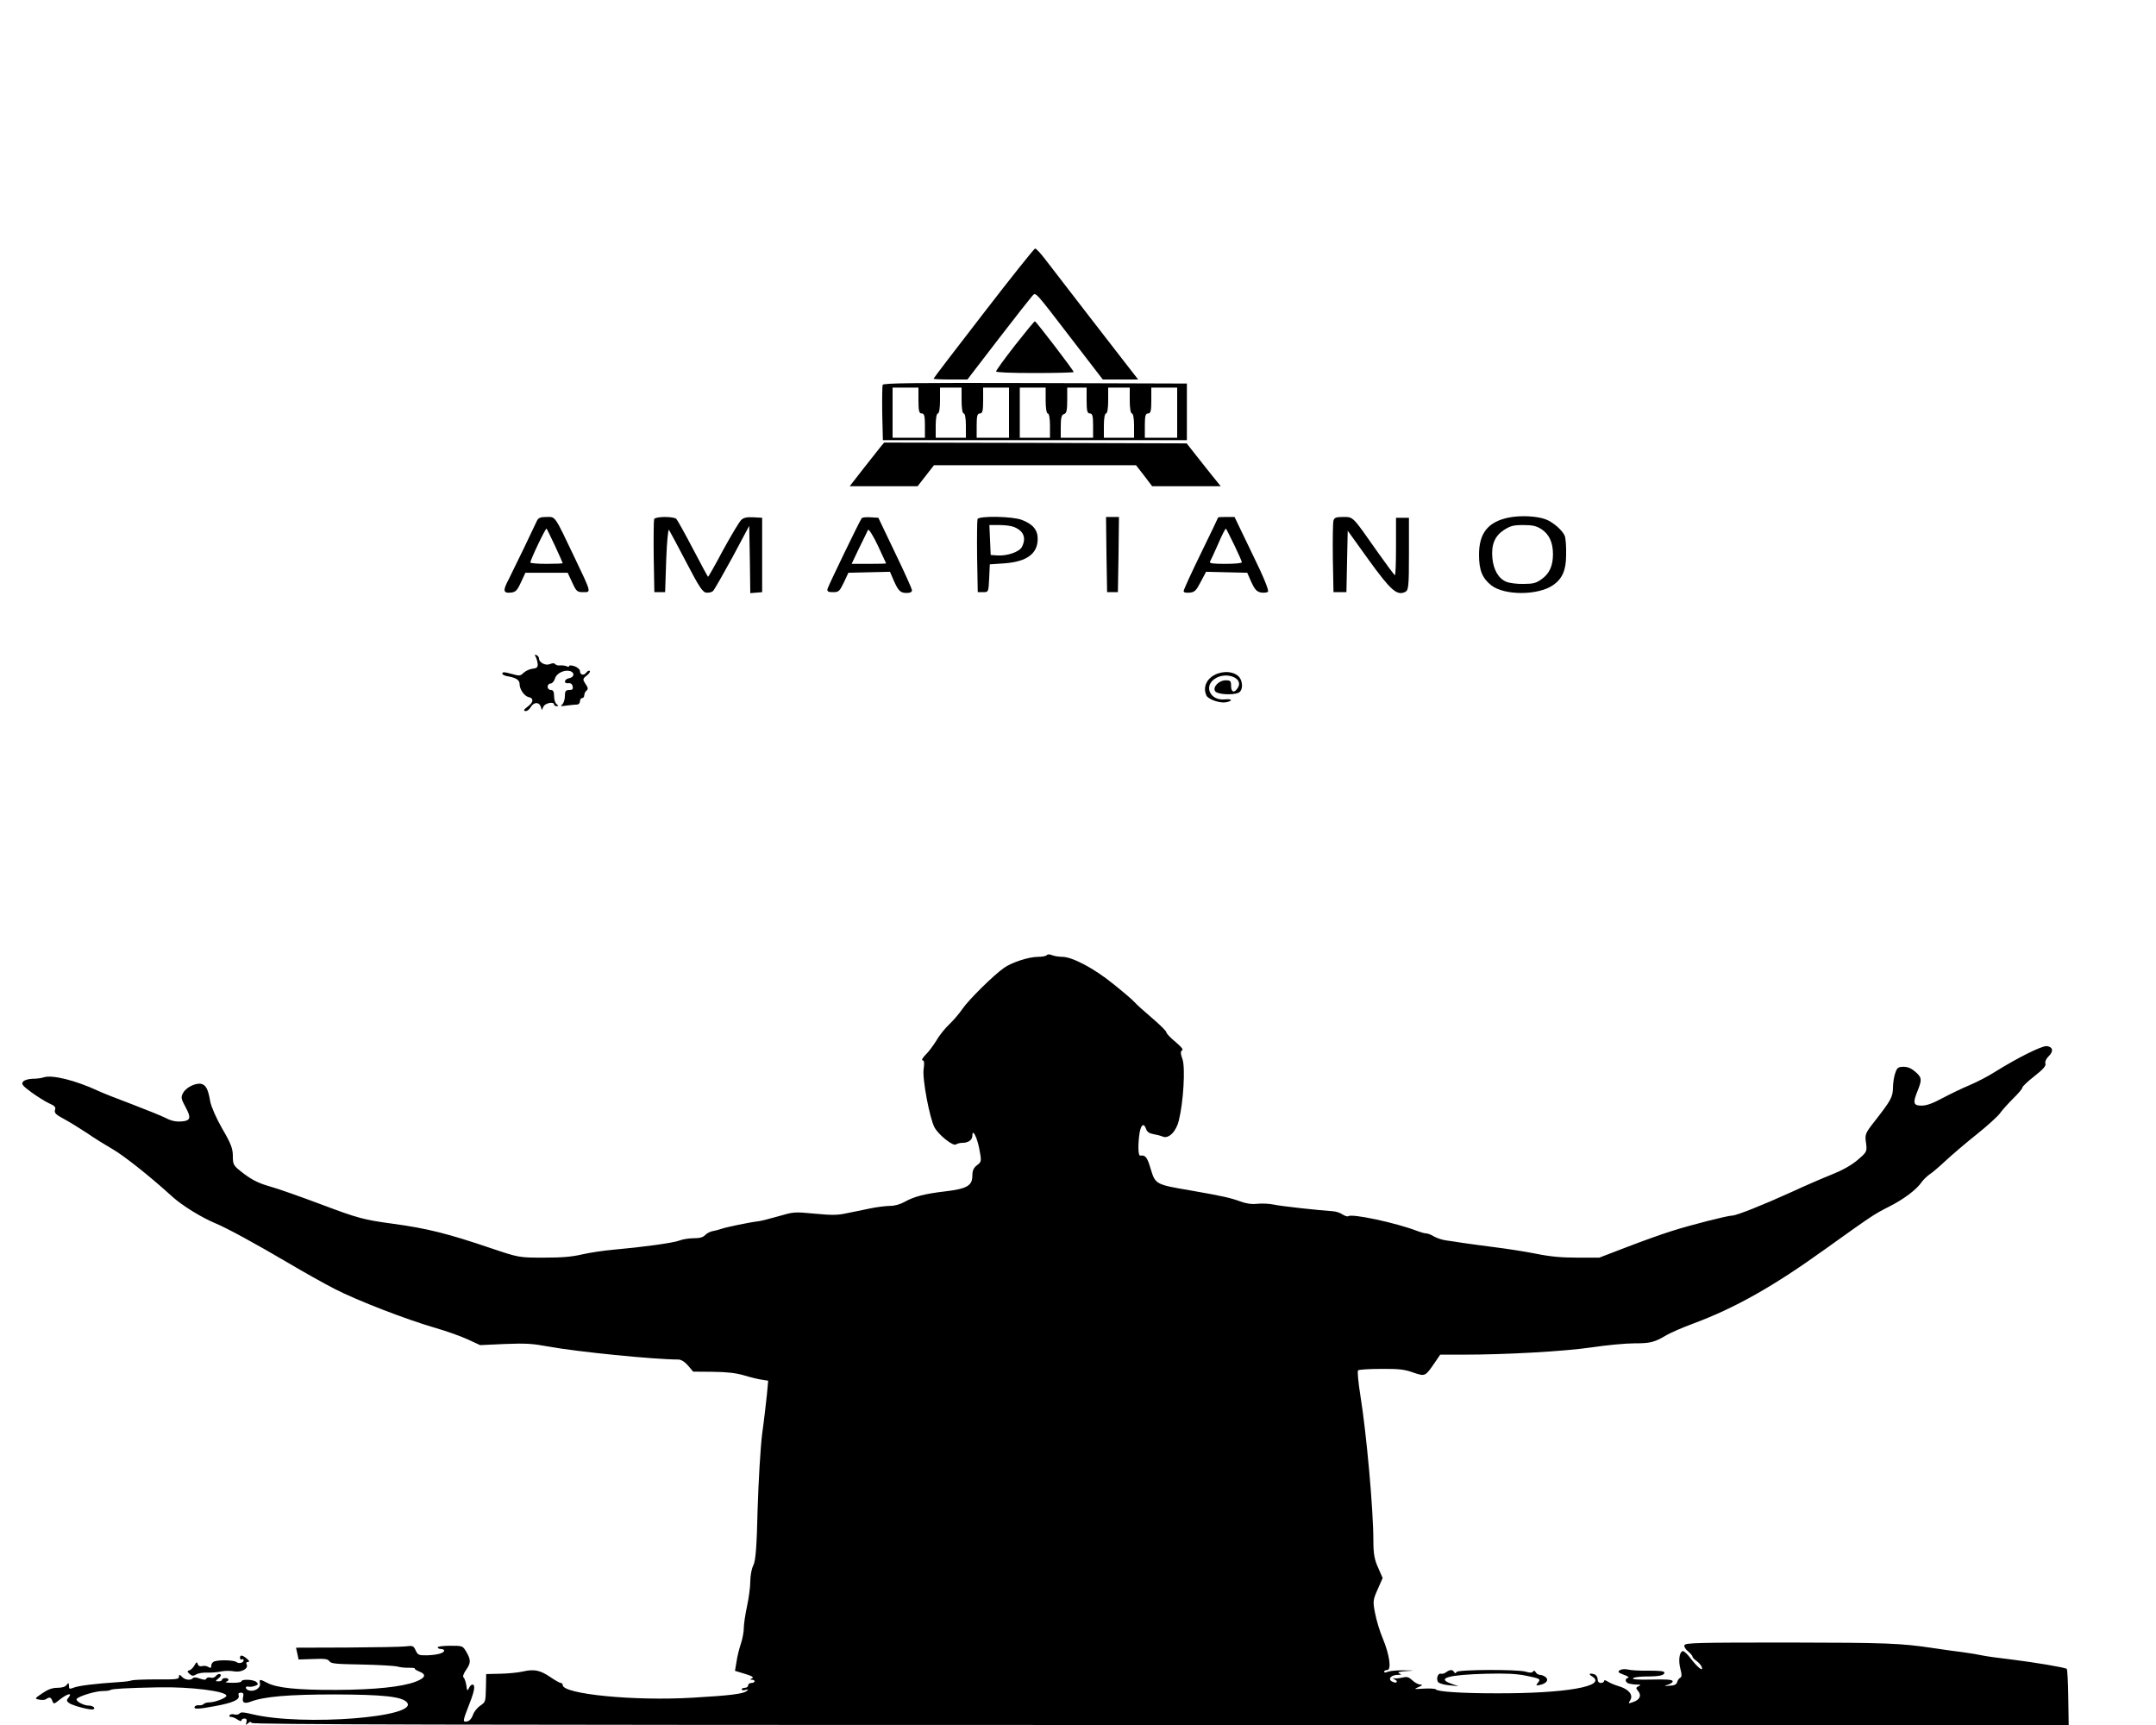<?xml version="1.0" standalone="no"?>
<!DOCTYPE svg PUBLIC "-//W3C//DTD SVG 20010904//EN"
 "http://www.w3.org/TR/2001/REC-SVG-20010904/DTD/svg10.dtd">
<svg version="1.0" xmlns="http://www.w3.org/2000/svg"
 width="40pt" height="32pt" viewBox="0 0 40 32"
 preserveAspectRatio="xMidYMid meet">
<g transform="translate(0,32) scale(0.004,-0.003)"
fill="#000000" stroke="none">
<path d="M4562 8730 c-128 -220 -232 -402 -232 -405 0 -3 35 -5 78 -5 l79 0
144 250 c79 137 150 257 157 267 17 23 7 38 182 -266 l145 -251 82 0 82 0 -63
108 c-55 94 -259 446 -368 635 -21 37 -42 67 -47 67 -4 0 -112 -180 -239 -400z"/>
<path d="M4707 8530 c-48 -82 -87 -154 -87 -160 0 -6 64 -10 180 -10 99 0 180
3 180 6 0 10 -174 313 -180 314 -3 0 -44 -67 -93 -150z"/>
<path d="M4094 8287 c-2 -7 -3 -87 -2 -177 l3 -165 705 0 705 0 0 175 0 175
-703 3 c-568 2 -704 0 -708 -11z m166 -97 c0 -64 3 -80 15 -80 12 0 15 -15 15
-75 l0 -75 -75 0 -75 0 0 155 0 155 60 0 60 0 0 -80z m200 0 c0 -47 4 -80 10
-80 6 0 10 -32 10 -75 l0 -75 -70 0 -70 0 0 75 c0 43 4 75 10 75 6 0 10 33 10
80 l0 80 50 0 50 0 0 -80z m220 -75 l0 -155 -75 0 -75 0 0 75 c0 60 3 75 15
75 12 0 15 16 15 80 l0 80 60 0 60 0 0 -155z m170 75 c0 -47 4 -80 10 -80 6 0
10 -32 10 -75 l0 -75 -70 0 -70 0 0 155 0 155 60 0 60 0 0 -80z m190 0 c0 -64
3 -80 15 -80 12 0 15 -15 15 -75 l0 -75 -75 0 -75 0 0 70 c0 54 4 72 15 76 12
5 15 24 15 85 l0 79 45 0 45 0 0 -80z m200 0 c0 -47 4 -80 10 -80 6 0 10 -32
10 -75 l0 -75 -70 0 -70 0 0 75 c0 43 4 75 10 75 6 0 10 33 10 80 l0 80 50 0
50 0 0 -80z m220 -75 l0 -155 -75 0 -75 0 0 75 c0 60 3 75 15 75 12 0 15 16
15 80 l0 80 60 0 60 0 0 -155z"/>
<path d="M4087 7908 c-8 -13 -44 -74 -80 -135 l-66 -113 158 0 157 0 38 65 38
65 469 0 468 0 38 -65 37 -65 159 0 159 0 -20 33 c-11 17 -46 77 -79 132 l-59
100 -702 3 -701 2 -14 -22z"/>
<path d="M6997 7466 c-95 -26 -137 -96 -137 -229 0 -97 15 -145 57 -190 61
-63 216 -63 286 1 43 39 61 93 61 187 1 50 -2 102 -6 117 -10 34 -53 85 -88
103 -41 21 -119 26 -173 11z m152 -71 c36 -31 54 -82 54 -155 0 -72 -16 -120
-53 -155 -25 -24 -39 -29 -84 -29 -29 -1 -65 5 -79 13 -36 19 -60 74 -65 146
-6 83 11 137 53 174 31 26 44 31 90 31 43 0 60 -5 84 -25z"/>
<path d="M2491 7448 c-4 -13 -32 -88 -60 -168 -29 -80 -61 -167 -71 -194 -28
-70 -27 -88 8 -84 23 3 30 11 48 63 l21 60 98 0 98 0 21 -60 c19 -55 23 -60
51 -60 38 0 39 -7 -41 217 -94 263 -87 248 -129 248 -28 0 -37 -5 -44 -22z
m83 -156 c20 -57 36 -106 36 -108 0 -2 -34 -4 -75 -4 -41 0 -75 4 -75 8 0 18
71 215 75 210 2 -2 19 -50 39 -106z"/>
<path d="M3034 7457 c-2 -7 -3 -111 -2 -232 l3 -220 25 0 25 0 5 200 c3 110 9
193 13 185 4 -8 40 -98 80 -200 59 -151 76 -186 93 -188 11 -2 26 3 31 10 6 7
46 101 90 208 l78 195 3 -208 2 -208 28 3 27 3 0 230 0 230 -41 3 c-29 2 -44
-2 -55 -15 -9 -10 -46 -93 -84 -185 -37 -93 -69 -168 -71 -168 -1 0 -33 78
-70 173 -37 94 -72 178 -77 185 -13 16 -96 16 -103 -1z"/>
<path d="M3997 7463 c-9 -15 -155 -418 -159 -438 -2 -16 3 -20 26 -20 26 0 30
5 50 60 l21 60 97 3 96 3 17 -53 c22 -66 31 -78 61 -78 16 0 24 6 24 18 -1 9
-36 114 -79 232 l-77 215 -36 3 c-20 2 -38 -1 -41 -5z m113 -280 c0 -2 -36 -3
-80 -3 l-80 0 35 98 c20 53 38 104 41 112 3 8 23 -33 45 -95 21 -60 39 -111
39 -112z"/>
<path d="M4534 7457 c-2 -7 -3 -111 -2 -232 l3 -220 25 0 c25 0 25 2 28 86 l3
86 66 6 c104 10 155 58 156 149 1 57 -22 94 -74 120 -42 22 -197 26 -205 5z
m169 -49 c45 -24 58 -67 37 -123 -12 -31 -68 -57 -114 -53 l-31 3 -3 93 -3 92
46 0 c26 0 56 -5 68 -12z"/>
<path d="M5132 7238 l3 -233 25 0 25 0 3 233 2 232 -30 0 -30 0 2 -232z"/>
<path d="M5650 7467 c0 -2 -36 -102 -80 -222 -44 -120 -80 -225 -80 -233 0 -9
9 -12 28 -10 23 3 30 12 51 66 l25 63 95 -3 96 -3 19 -58 c15 -44 25 -59 44
-64 13 -3 28 -1 33 4 6 6 -19 90 -73 236 l-82 227 -38 0 c-21 0 -38 -1 -38 -3z
m75 -171 c19 -53 35 -101 35 -106 0 -6 -34 -10 -76 -10 -57 0 -75 3 -72 13 3
6 20 56 38 110 17 54 34 97 36 95 2 -2 19 -48 39 -102z"/>
<path d="M6185 7448 c-3 -13 -4 -117 -3 -233 l3 -210 30 0 30 0 3 190 3 190
97 -180 c102 -188 131 -223 169 -199 16 10 18 32 18 235 l0 224 -30 0 -30 0 0
-178 c0 -97 -2 -177 -5 -177 -3 0 -40 67 -83 148 -115 219 -110 212 -157 212
-33 0 -41 -4 -45 -22z"/>
<path d="M2485 6604 c4 -10 8 -30 9 -44 1 -19 -5 -26 -23 -28 -13 -2 -32 -13
-42 -25 -15 -20 -20 -21 -51 -9 -42 15 -48 15 -48 2 0 -5 12 -13 28 -16 37 -9
52 -23 52 -48 0 -32 22 -74 42 -80 24 -6 23 -31 -2 -56 -22 -22 -25 -30 -10
-30 6 0 16 11 22 25 14 31 38 32 46 3 l5 -22 8 22 c8 22 49 32 49 12 0 -5 5
-10 12 -10 9 0 9 3 0 12 -7 7 -12 29 -12 50 0 27 -4 38 -15 38 -8 0 -15 9 -15
20 0 11 6 20 14 20 7 0 16 14 20 30 6 33 43 57 70 47 23 -9 20 -38 -4 -44 -24
-6 -27 -35 -4 -31 11 2 18 -5 20 -19 3 -18 -1 -23 -16 -23 -16 0 -20 -7 -20
-38 0 -21 -6 -44 -12 -51 -11 -11 -7 -13 21 -7 18 3 40 6 47 6 8 0 14 9 14 20
0 11 5 20 10 20 6 0 10 8 10 18 0 10 5 23 11 29 8 8 6 19 -5 40 -14 28 -14 32
5 52 12 12 18 25 14 29 -3 4 -11 -1 -16 -11 -12 -20 -29 -14 -29 11 0 9 -11
22 -25 29 -15 6 -25 7 -25 1 0 -5 -6 -6 -12 -1 -7 4 -20 6 -30 5 -9 -2 -19 2
-23 8 -4 7 -12 7 -25 0 -20 -11 -50 10 -50 35 0 8 -5 17 -12 21 -8 5 -9 2 -3
-12z"/>
<path d="M5619 6481 c-29 -29 -38 -76 -23 -116 9 -23 62 -48 90 -41 35 9 29
23 -6 18 -65 -9 -98 79 -47 126 52 49 136 7 109 -53 -16 -36 -32 -31 -32 10 0
31 -3 35 -25 35 -32 0 -63 -44 -48 -69 11 -18 77 -24 106 -9 25 13 23 82 -3
108 -31 31 -85 27 -121 -9z"/>
<path d="M4855 4760 c-3 -5 -21 -10 -40 -10 -43 0 -122 -34 -158 -68 -50 -47
-162 -195 -192 -252 -15 -30 -43 -73 -61 -96 -18 -22 -46 -67 -60 -100 -15
-32 -38 -74 -52 -91 -13 -18 -19 -33 -13 -33 8 0 9 -17 5 -54 -7 -58 28 -307
51 -362 20 -47 86 -117 99 -104 5 5 19 10 31 10 26 0 45 18 45 44 0 47 21 -6
32 -80 11 -77 11 -81 -10 -102 -16 -16 -22 -34 -22 -65 0 -62 -25 -81 -124
-97 -97 -15 -146 -32 -190 -65 -20 -15 -46 -25 -67 -25 -19 0 -62 -7 -94 -16
-33 -9 -82 -23 -110 -30 -41 -12 -67 -12 -147 -2 -95 12 -97 11 -167 -16 -39
-15 -81 -29 -93 -31 -40 -6 -152 -37 -172 -47 -10 -5 -28 -11 -40 -14 -11 -2
-27 -13 -35 -24 -10 -14 -24 -20 -53 -20 -21 0 -51 -6 -66 -14 -28 -15 -172
-41 -307 -57 -44 -5 -109 -18 -145 -29 -48 -15 -93 -20 -177 -20 -115 0 -116
0 -243 57 -203 92 -299 124 -460 153 -132 24 -159 33 -330 119 -96 48 -204 99
-240 112 -48 18 -79 38 -118 77 -50 51 -52 55 -52 110 0 46 -9 78 -49 169 -28
65 -51 135 -56 169 -9 72 -19 100 -40 108 -25 9 -71 -20 -85 -54 -12 -28 -10
-38 9 -85 29 -71 26 -89 -19 -93 -25 -2 -47 4 -72 22 -20 13 -90 51 -155 84
-66 33 -137 70 -159 84 -103 64 -212 100 -251 83 -10 -5 -33 -9 -52 -9 -20 -1
-38 -8 -44 -18 -9 -14 -3 -25 39 -66 27 -26 64 -57 82 -68 26 -15 32 -24 27
-41 -4 -18 4 -29 41 -55 25 -18 74 -58 108 -88 33 -31 87 -75 118 -99 50 -38
172 -166 279 -296 45 -54 134 -127 197 -162 56 -31 185 -125 342 -248 63 -50
158 -121 210 -157 106 -73 337 -192 473 -244 49 -19 115 -50 147 -70 l57 -35
114 7 c98 5 126 3 204 -16 130 -32 491 -80 601 -80 13 0 30 -14 45 -37 l24
-38 91 -1 c67 -1 106 -7 145 -22 30 -12 67 -24 83 -27 l29 -6 -6 -87 c-4 -48
-13 -157 -22 -242 -8 -85 -17 -294 -21 -465 -4 -231 -9 -320 -20 -348 -8 -20
-14 -65 -14 -100 0 -34 -7 -102 -15 -152 -8 -49 -15 -110 -15 -134 0 -24 -6
-69 -14 -100 -8 -31 -17 -81 -20 -111 l-7 -55 47 -19 c32 -13 42 -21 32 -27
-10 -7 -10 -9 0 -9 6 0 12 -4 12 -10 0 -5 -7 -10 -15 -10 -8 0 -15 -7 -15 -15
0 -8 -7 -15 -15 -15 -8 0 -15 -4 -15 -10 0 -5 8 -7 18 -3 13 5 15 3 5 -7 -16
-18 -81 -28 -249 -41 -273 -22 -604 22 -604 78 0 7 -4 13 -9 13 -5 0 -26 16
-47 35 -48 44 -76 52 -128 36 -23 -7 -70 -13 -106 -14 l-65 -2 -1 -75 c-2
-101 -1 -96 -28 -122 -14 -13 -29 -39 -33 -58 -6 -21 -16 -36 -27 -38 -21 -4
-21 -2 13 115 23 78 26 113 12 113 -5 0 -12 -10 -16 -22 -7 -20 -9 -17 -12 17
-3 22 -8 44 -13 49 -5 5 0 24 11 45 23 44 24 63 2 113 -17 38 -17 38 -75 38
-32 0 -58 -4 -58 -10 0 -5 7 -10 15 -10 8 0 15 -4 15 -10 0 -15 -32 -27 -78
-29 -40 -1 -44 2 -54 30 -10 29 -13 31 -47 25 -20 -3 -142 -6 -272 -7 l-236
-1 6 -36 6 -37 67 3 c54 3 68 1 76 -14 8 -15 29 -17 150 -20 77 -2 151 -8 164
-12 12 -5 37 -9 55 -8 17 0 29 -2 27 -5 -2 -3 8 -12 22 -19 33 -18 27 -39 -18
-62 -62 -32 -190 -50 -368 -51 -178 -1 -277 12 -321 44 -35 24 -37 24 -33 -6
3 -27 -27 -51 -52 -41 -17 7 -19 29 -1 23 6 -2 20 0 30 5 15 7 16 12 6 24 -13
16 -69 19 -69 4 0 -5 -19 -10 -42 -9 -24 0 -37 3 -30 6 17 7 15 23 -3 23 -8 0
-15 -4 -15 -10 0 -5 -7 -10 -17 -10 -15 0 -15 2 1 19 11 12 13 21 7 25 -5 4
-14 -1 -19 -10 -6 -10 -16 -15 -25 -11 -9 3 -17 1 -20 -6 -3 -9 -10 -9 -30 0
-16 8 -29 9 -32 3 -10 -16 -37 -12 -51 8 -12 16 -13 16 -14 0 0 -15 -13 -17
-104 -16 -58 0 -109 -3 -115 -6 -6 -4 -34 -9 -63 -11 -104 -9 -184 -22 -206
-34 -20 -10 -22 -9 -22 11 -1 20 -2 21 -11 6 -6 -12 -22 -18 -43 -18 -24 0
-44 -10 -70 -34 -36 -32 -36 -34 -14 -39 12 -4 27 -2 32 3 15 15 23 12 29 -12
6 -20 7 -20 35 10 34 36 60 44 40 12 -10 -16 -10 -22 2 -34 18 -17 102 -46
113 -39 12 7 -2 23 -21 23 -25 0 -64 29 -56 42 11 17 87 48 120 48 17 0 34 3
37 7 8 7 75 12 222 16 149 4 315 -24 315 -52 0 -14 -53 -41 -79 -41 -11 0 -23
-5 -26 -10 -4 -6 -14 -9 -22 -8 -9 2 -18 -3 -20 -9 -6 -17 15 -16 95 4 82 20
115 40 109 65 -3 12 0 18 10 18 11 0 14 -7 11 -24 -7 -37 4 -47 34 -32 62 32
178 45 392 45 221 -1 307 -13 332 -47 69 -93 -481 -151 -717 -75 -39 13 -52
14 -58 4 -4 -6 -15 -9 -23 -6 -9 4 -19 2 -23 -4 -3 -6 -1 -11 6 -11 7 0 21 -7
31 -17 11 -9 18 -11 18 -5 0 7 6 12 14 12 9 0 12 -7 9 -23 -4 -18 -3 -19 7 -7
9 11 13 12 17 3 4 -10 856 -13 4216 -13 l4212 0 -2 171 c-1 94 -4 173 -7 176
-8 9 -152 41 -256 58 -58 9 -118 20 -135 25 -16 5 -57 14 -90 20 -33 5 -94 17
-135 25 -155 31 -216 34 -678 35 -418 0 -473 -2 -479 -16 -3 -8 4 -25 16 -38
11 -12 21 -27 21 -33 0 -5 9 -18 19 -27 10 -10 21 -26 24 -37 9 -33 -19 -4
-51 52 -15 27 -31 47 -37 46 -16 -6 -21 -58 -11 -110 7 -34 7 -50 -1 -55 -6
-4 -12 -16 -14 -27 -3 -14 -13 -21 -34 -22 -28 -3 -29 -2 -7 7 13 6 22 15 20
22 -3 9 -31 11 -97 9 -65 -2 -91 1 -87 8 4 6 31 11 61 11 61 0 85 7 85 24 0 9
-21 12 -72 12 -40 -1 -84 2 -97 7 -14 4 -29 3 -38 -4 -11 -10 -8 -15 18 -28
18 -8 27 -17 21 -19 -17 -5 -15 -29 4 -36 9 -3 25 -6 37 -6 18 0 19 -2 7 -10
-13 -8 -13 -13 -2 -30 17 -27 8 -54 -23 -68 -23 -11 -24 -10 -13 13 14 32 -8
67 -54 85 -18 7 -41 20 -50 28 -12 10 -18 11 -18 4 0 -7 -7 -12 -15 -12 -9 0
-15 9 -15 24 0 13 -7 27 -16 30 -23 9 -28 1 -9 -14 72 -60 -124 -106 -450
-104 -154 0 -267 10 -275 24 -3 5 -28 7 -55 5 -48 -4 -49 -4 -25 10 18 10 20
14 8 15 -9 0 -26 12 -37 26 -16 20 -25 24 -43 18 -13 -4 -30 -7 -38 -6 -13 3
-13 2 0 -7 8 -5 11 -13 7 -17 -3 -4 -13 -1 -22 6 -19 16 -2 40 29 40 17 0 18
2 6 9 -10 7 -1 11 30 14 45 4 45 4 -8 5 -29 1 -62 -3 -73 -8 -13 -7 -19 -7
-19 0 0 5 6 10 14 10 21 0 11 94 -20 194 -14 43 -30 114 -36 157 -11 72 -10
83 12 148 l23 70 -21 64 c-17 49 -22 87 -22 166 0 192 -32 665 -60 896 -10 83
-15 154 -11 158 5 5 53 9 107 9 83 1 107 -3 148 -22 57 -26 56 -26 102 63 l24
47 103 0 c202 0 470 20 599 45 69 14 158 25 198 25 75 0 93 6 150 51 19 15 76
48 125 72 193 96 369 228 610 459 218 208 228 217 295 262 69 46 129 106 153
153 8 15 25 37 37 48 13 11 46 49 75 85 29 36 93 109 143 162 50 53 98 112
108 130 9 18 37 59 60 90 24 31 44 62 44 69 0 7 25 39 56 71 40 42 55 64 51
78 -3 11 4 31 15 45 24 31 20 59 -9 63 -22 3 -135 -72 -242 -161 -29 -25 -80
-60 -113 -79 -33 -18 -89 -54 -126 -80 -47 -34 -76 -48 -99 -48 -39 0 -42 16
-18 94 20 67 19 80 -11 115 -18 21 -35 31 -54 31 -25 0 -31 -5 -39 -37 -6 -21
-11 -63 -11 -93 -1 -58 -9 -77 -88 -212 -40 -68 -43 -77 -37 -128 5 -54 5 -56
-39 -106 -29 -33 -71 -64 -118 -89 -40 -21 -125 -70 -188 -109 -132 -80 -256
-146 -276 -146 -20 0 -187 -56 -279 -95 -44 -18 -138 -63 -208 -99 l-129 -66
-101 0 c-75 0 -125 6 -192 24 -49 13 -135 31 -190 40 -55 9 -122 22 -150 27
-27 6 -63 13 -80 16 -16 3 -41 14 -54 24 -13 11 -29 19 -37 19 -7 0 -25 7 -41
15 -97 50 -303 109 -320 91 -4 -3 -15 2 -26 11 -10 10 -31 19 -46 20 -66 6
-240 31 -273 41 -21 6 -55 8 -76 5 -26 -4 -51 1 -78 14 -47 23 -84 34 -230 68
-164 37 -165 38 -187 134 -16 73 -24 86 -49 82 -10 -1 -10 79 -2 143 7 51 20
60 30 21 4 -17 15 -27 33 -31 14 -3 34 -10 45 -16 27 -14 62 32 74 102 21 113
30 322 17 375 -10 36 -10 52 -2 57 7 4 -5 23 -31 52 -23 25 -42 52 -42 59 0 8
-30 47 -66 88 -36 41 -73 85 -82 99 -9 14 -54 65 -100 114 -89 96 -189 166
-235 166 -16 0 -37 5 -47 10 -13 7 -21 7 -25 0z"/>
<path d="M1113 415 c0 -8 4 -12 9 -9 4 3 8 1 8 -5 0 -16 -21 -24 -33 -12 -12
12 -75 15 -101 5 -9 -3 -16 -15 -16 -26 0 -16 -3 -18 -14 -9 -7 6 -20 9 -29 5
-10 -3 -17 1 -20 13 -3 15 -6 14 -15 -8 -6 -15 -17 -29 -24 -31 -11 -4 -10 -8
1 -22 12 -14 17 -14 30 -4 9 8 32 13 51 12 19 -1 49 2 65 7 17 5 43 5 59 1 34
-9 70 16 60 43 -4 8 -1 15 6 15 9 0 7 7 -5 20 -21 24 -32 25 -32 5z"/>
<path d="M6708 327 c-7 -8 -18 -12 -24 -10 -17 6 -25 -40 -11 -55 8 -7 31 -15
53 -17 l39 -5 -33 15 c-73 34 -14 56 163 62 87 3 136 0 179 -11 70 -19 74 -21
59 -45 -10 -16 -9 -18 7 -14 31 8 45 30 30 48 -7 8 -19 15 -27 15 -7 0 -16 7
-20 16 -4 11 -8 12 -13 4 -5 -8 -14 -8 -34 0 -41 15 -313 13 -320 -2 -5 -10
-7 -10 -12 0 -7 16 -19 15 -36 -1z"/>
</g>
</svg>
